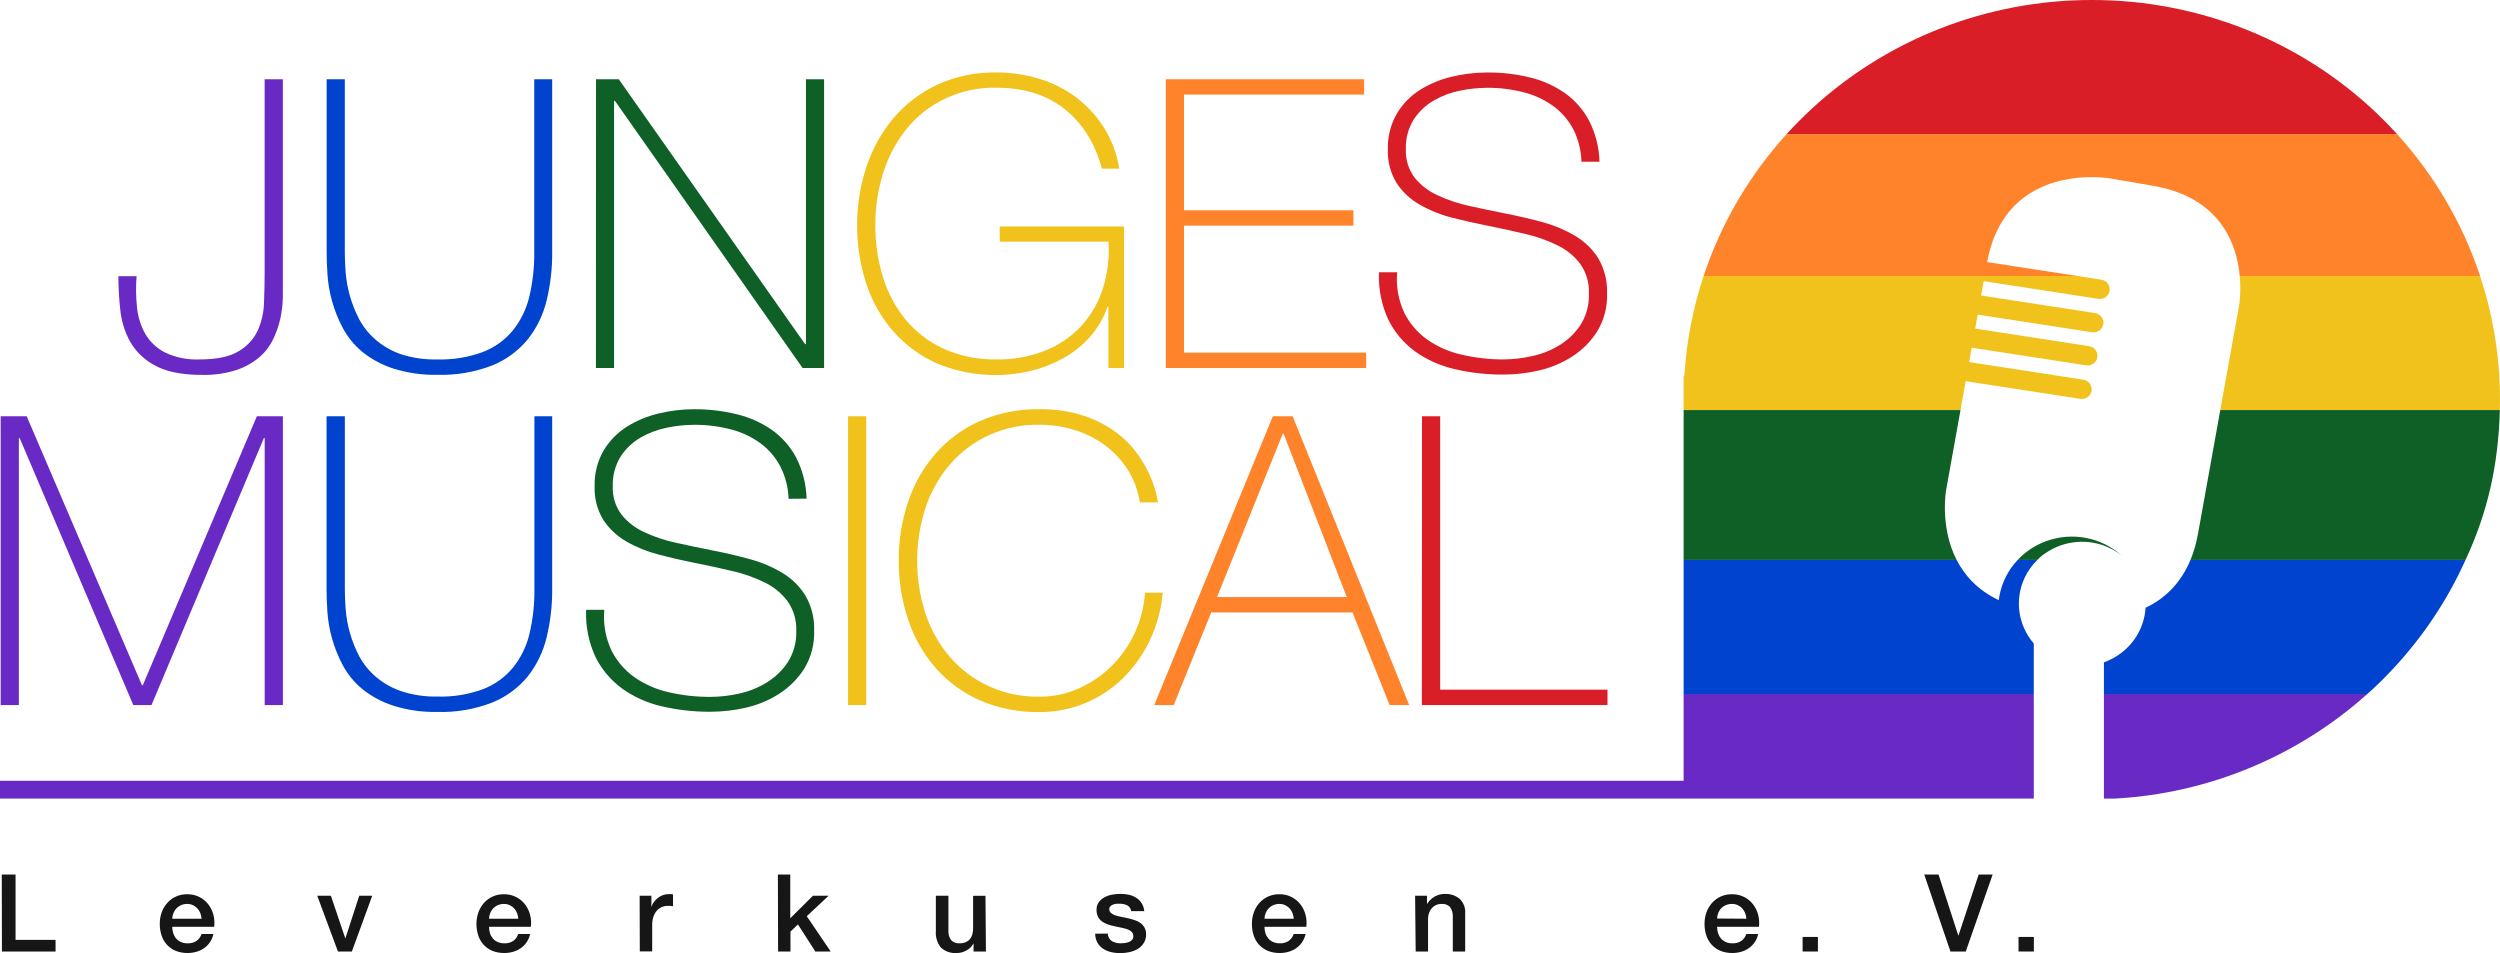 <svg width="320" height="122" viewBox="0 0 320 122" fill="none" xmlns="http://www.w3.org/2000/svg">
<path d="M25.573 46.007C27.723 46.007 29.37 45.665 30.521 44.973C31.595 44.356 32.451 43.435 32.977 42.331C33.489 41.189 33.767 39.96 33.795 38.713C33.848 37.382 33.874 36.08 33.874 34.805V10.142H36.203V35.611C36.203 36.335 36.203 37.162 36.203 38.046C36.186 38.96 36.08 39.87 35.886 40.765C35.68 41.681 35.37 42.572 34.962 43.422C34.542 44.305 33.938 45.092 33.188 45.733C32.325 46.456 31.328 47.01 30.252 47.366C28.827 47.816 27.334 48.026 25.837 47.986C23.299 47.986 21.307 47.588 19.86 46.792C18.518 46.096 17.407 45.037 16.66 43.742C15.965 42.473 15.535 41.082 15.393 39.648C15.237 38.221 15.158 36.788 15.155 35.353H17.484C17.377 36.68 17.394 38.014 17.537 39.338C17.647 40.528 18.006 41.682 18.593 42.729C19.183 43.741 20.055 44.567 21.106 45.112C22.495 45.773 24.031 46.081 25.573 46.007Z" fill="#6929C4"/>
<path d="M44.135 10.142V32.298C44.135 33.021 44.172 33.848 44.24 34.836C44.406 36.928 44.99 38.967 45.962 40.837C46.492 41.837 47.209 42.731 48.074 43.474C49.024 44.294 50.126 44.928 51.321 45.34C52.824 45.826 54.402 46.052 55.984 46.007C57.978 46.065 59.964 45.74 61.83 45.05C63.319 44.471 64.63 43.526 65.637 42.305C66.655 41.033 67.376 39.558 67.749 37.984C68.191 36.12 68.404 34.211 68.383 32.298V10.142H70.68V32.298C70.696 34.372 70.456 36.441 69.967 38.459C69.536 40.262 68.717 41.954 67.564 43.422C66.366 44.887 64.812 46.035 63.044 46.761C60.8 47.634 58.398 48.048 55.984 47.976C54.046 48.017 52.114 47.737 50.27 47.149C48.833 46.676 47.498 45.947 46.331 44.998C45.32 44.153 44.484 43.124 43.87 41.969C43.289 40.873 42.829 39.719 42.498 38.527C42.189 37.423 41.995 36.292 41.917 35.151C41.843 34.066 41.811 33.083 41.811 32.277V10.142H44.135Z" fill="#0043CE"/>
<path d="M76.293 10.142H79.203L103.055 44.053H103.16V10.142H105.484V47.108H102.733L78.722 12.923H78.601V47.108H76.277L76.293 10.142Z" fill="#0E6027"/>
<path d="M109.714 28.829C109.702 26.289 110.105 23.764 110.907 21.349C111.65 19.074 112.826 16.957 114.371 15.11C115.897 13.316 117.798 11.865 119.947 10.855C122.321 9.765 124.919 9.224 127.541 9.274C129.424 9.266 131.296 9.547 133.091 10.106C134.812 10.628 136.422 11.451 137.843 12.536C139.24 13.616 140.431 14.931 141.36 16.418C142.334 18.002 142.98 19.758 143.261 21.587H141.043C140.163 18.34 138.579 15.804 136.291 13.978C134.003 12.151 131.112 11.236 127.62 11.233C125.395 11.166 123.185 11.612 121.169 12.534C119.152 13.456 117.384 14.829 116.008 16.542C114.676 18.22 113.671 20.125 113.046 22.161C112.371 24.316 112.033 26.559 112.043 28.814C112.03 31.066 112.359 33.308 113.019 35.466C113.619 37.455 114.607 39.31 115.929 40.93C117.241 42.502 118.896 43.766 120.771 44.632C122.91 45.589 125.243 46.06 127.594 46.007C129.673 46.039 131.738 45.67 133.672 44.921C135.414 44.245 136.984 43.204 138.271 41.871C139.55 40.509 140.515 38.895 141.101 37.136C141.756 35.134 142.025 33.031 141.893 30.933H127.963V28.984H143.879V47.108H141.872V39.235H141.767C141.32 40.574 140.619 41.819 139.702 42.905C138.785 43.994 137.685 44.923 136.449 45.65C135.146 46.416 133.74 47 132.272 47.387C128.161 48.451 123.804 48.14 119.895 46.503C117.753 45.543 115.851 44.139 114.318 42.388C112.77 40.604 111.601 38.536 110.881 36.304C110.09 33.888 109.696 31.365 109.714 28.829Z" fill="#F1C21B"/>
<path d="M149.223 10.142H174.606V12.106H151.551V26.916H173.233V28.881H151.551V45.138H174.87V47.108H149.223V10.142Z" fill="#FF832B"/>
<path d="M202.424 20.703C202.391 19.268 202.04 17.857 201.394 16.568C200.792 15.414 199.933 14.407 198.881 13.621C197.75 12.791 196.466 12.184 195.1 11.833C193.54 11.423 191.93 11.223 190.316 11.238C189.169 11.246 188.026 11.368 186.904 11.6C185.712 11.835 184.568 12.263 183.52 12.867C182.481 13.47 181.602 14.304 180.953 15.301C180.248 16.447 179.899 17.769 179.95 19.106C179.892 20.4 180.283 21.675 181.059 22.724C181.836 23.688 182.832 24.46 183.968 24.978C185.284 25.593 186.668 26.058 188.092 26.363C189.645 26.708 191.215 27.037 192.803 27.351C194.39 27.664 195.975 28.035 197.555 28.462C198.991 28.857 200.365 29.443 201.637 30.204C202.843 30.919 203.857 31.906 204.594 33.084C205.378 34.449 205.762 36 205.703 37.565C205.764 39.272 205.324 40.96 204.436 42.429C203.619 43.714 202.527 44.809 201.236 45.64C199.927 46.477 198.477 47.083 196.953 47.428C195.472 47.771 193.955 47.944 192.433 47.945C190.331 47.959 188.236 47.725 186.191 47.247C184.358 46.831 182.63 46.056 181.112 44.968C179.657 43.902 178.486 42.508 177.7 40.905C176.822 39.005 176.415 36.929 176.512 34.846H178.841C178.679 36.616 178.988 38.397 179.739 40.016C180.416 41.38 181.424 42.562 182.675 43.458C184 44.385 185.501 45.044 187.089 45.397C188.84 45.806 190.633 46.011 192.433 46.007C193.652 45.998 194.867 45.859 196.055 45.593C197.31 45.331 198.508 44.859 199.599 44.197C200.678 43.538 201.597 42.656 202.292 41.613C203.056 40.403 203.434 38.997 203.38 37.576C203.443 36.222 203.051 34.886 202.265 33.771C201.495 32.76 200.491 31.943 199.335 31.388C198.02 30.75 196.634 30.263 195.205 29.935C193.674 29.573 192.09 29.229 190.453 28.901C188.816 28.574 187.263 28.223 185.795 27.847C184.346 27.475 182.956 26.908 181.666 26.162C180.493 25.481 179.497 24.543 178.756 23.422C177.967 22.115 177.582 20.612 177.648 19.095C177.603 17.514 177.995 15.949 178.783 14.567C179.513 13.336 180.528 12.29 181.745 11.512C182.998 10.73 184.376 10.158 185.822 9.822C187.292 9.465 188.801 9.283 190.316 9.279C192.173 9.26 194.025 9.472 195.828 9.91C197.443 10.297 198.968 10.981 200.322 11.926C201.621 12.857 202.68 14.071 203.417 15.472C204.238 17.102 204.689 18.886 204.737 20.703H202.424Z" fill="#DA1E28"/>
<path d="M0.086 53.285H3.418L18.172 87.712H18.277L32.878 53.285H36.21V90.25H33.881V56.076H33.776L19.391 90.25H17.063L2.52 56.076H2.414V90.25H0.086V53.285Z" fill="#6929C4"/>
<path d="M44.14 53.285V75.44C44.14 76.164 44.171 76.991 44.245 77.978C44.408 80.063 44.991 82.096 45.962 83.959C46.493 84.959 47.21 85.855 48.074 86.601C49.027 87.418 50.131 88.049 51.327 88.462C52.832 88.961 54.416 89.197 56.005 89.159C57.999 89.219 59.985 88.894 61.851 88.203C63.34 87.624 64.651 86.678 65.658 85.458C66.678 84.187 67.399 82.712 67.77 81.137C68.212 79.273 68.425 77.364 68.404 75.451V53.285H70.68V75.44C70.694 77.515 70.453 79.584 69.962 81.602C69.53 83.408 68.711 85.103 67.559 86.575C66.358 88.04 64.803 89.188 63.033 89.914C60.79 90.787 58.387 91.201 55.973 91.129C54.037 91.17 52.107 90.89 50.265 90.302C48.825 89.83 47.488 89.101 46.321 88.151C45.308 87.308 44.474 86.279 43.865 85.122C42.74 83.009 42.073 80.692 41.906 78.314C41.837 77.229 41.8 76.272 41.8 75.44V53.285H44.14Z" fill="#0043CE"/>
<path d="M100.937 63.846C100.897 62.408 100.537 60.997 99.881 59.711C99.281 58.554 98.421 57.545 97.367 56.759C96.237 55.929 94.953 55.321 93.587 54.97C92.027 54.561 90.417 54.361 88.802 54.376C87.656 54.384 86.513 54.505 85.391 54.738C84.199 54.972 83.055 55.4 82.006 56.004C80.968 56.607 80.088 57.441 79.44 58.439C78.736 59.585 78.387 60.907 78.437 62.243C78.379 63.538 78.769 64.813 79.546 65.862C80.322 66.825 81.319 67.597 82.455 68.116C83.772 68.726 85.155 69.186 86.579 69.486C88.132 69.83 89.702 70.159 91.29 70.473C92.911 70.783 94.458 71.155 96.042 71.584C97.493 71.982 98.882 72.575 100.166 73.347C101.367 74.071 102.373 75.065 103.102 76.247C103.886 77.611 104.27 79.16 104.211 80.724C104.272 82.43 103.832 84.118 102.944 85.588C102.127 86.872 101.035 87.968 99.744 88.798C98.436 89.638 96.986 90.243 95.461 90.587C93.978 90.929 92.46 91.103 90.936 91.103C88.836 91.117 86.742 90.883 84.699 90.406C82.866 89.989 81.138 89.214 79.62 88.126C78.165 87.061 76.994 85.667 76.208 84.063C75.34 82.179 74.935 80.121 75.025 78.056H77.349C77.191 79.827 77.502 81.607 78.252 83.225C78.928 84.591 79.936 85.773 81.188 86.668C82.513 87.596 84.014 88.255 85.602 88.607C87.352 89.011 89.144 89.21 90.941 89.201C92.16 89.193 93.375 89.054 94.563 88.788C95.831 88.52 97.041 88.037 98.138 87.361C99.216 86.7 100.135 85.818 100.831 84.776C101.595 83.566 101.974 82.161 101.919 80.739C101.978 79.378 101.577 78.035 100.779 76.919C100.008 75.907 99.001 75.09 97.843 74.536C96.531 73.897 95.146 73.411 93.719 73.089C92.187 72.723 90.603 72.379 88.966 72.055C87.329 71.731 85.759 71.369 84.256 70.969C82.808 70.596 81.42 70.029 80.132 69.284C78.959 68.603 77.963 67.665 77.222 66.544C76.433 65.237 76.048 63.734 76.113 62.218C76.068 60.636 76.46 59.071 77.249 57.689C77.979 56.459 78.994 55.413 80.211 54.634C81.468 53.843 82.854 53.266 84.309 52.928C85.78 52.568 87.291 52.384 88.808 52.38C90.67 52.367 92.526 52.586 94.331 53.032C95.948 53.418 97.475 54.103 98.83 55.048C100.129 55.979 101.188 57.193 101.924 58.594C102.744 60.224 103.194 62.009 103.245 63.825L100.937 63.846Z" fill="#0E6027"/>
<path d="M108.552 53.285H110.88V90.25H108.552V53.285Z" fill="#F1C21B"/>
<path d="M115.036 71.765C115.017 69.189 115.429 66.627 116.256 64.182C117.009 61.92 118.209 59.827 119.789 58.02C121.343 56.253 123.273 54.842 125.444 53.885C127.834 52.851 130.425 52.337 133.038 52.38C134.995 52.341 136.944 52.633 138.799 53.243C140.27 53.735 141.653 54.45 142.896 55.363C143.945 56.144 144.864 57.079 145.621 58.134C146.267 59.029 146.812 59.989 147.248 60.997C147.569 61.734 147.825 62.497 148.013 63.277C148.156 63.913 148.225 64.27 148.225 64.311H145.896C145.681 62.834 145.16 61.417 144.364 60.145C143.6 58.934 142.614 57.871 141.455 57.012C140.283 56.144 138.969 55.478 137.568 55.042C136.107 54.589 134.582 54.362 133.048 54.37C130.852 54.325 128.674 54.767 126.677 55.662C124.68 56.557 122.916 57.883 121.516 59.54C120.143 61.168 119.102 63.038 118.448 65.05C117.044 69.425 117.044 74.116 118.448 78.49C119.101 80.504 120.143 82.376 121.516 84.006C122.917 85.662 124.681 86.987 126.678 87.882C128.675 88.777 130.852 89.219 133.048 89.175C134.83 89.188 136.591 88.808 138.202 88.064C139.785 87.345 141.218 86.344 142.426 85.112C143.634 83.874 144.61 82.437 145.31 80.868C146.027 79.288 146.449 77.595 146.556 75.869H148.832C148.647 77.986 148.084 80.054 147.168 81.98C146.315 83.775 145.152 85.414 143.731 86.823C142.342 88.18 140.697 89.262 138.889 90.007C137.031 90.769 135.036 91.156 133.022 91.145C130.41 91.186 127.82 90.675 125.428 89.645C123.256 88.69 121.326 87.278 119.773 85.51C118.199 83.702 117.004 81.608 116.256 79.348C115.429 76.903 115.017 74.341 115.036 71.765Z" fill="#F1C21B"/>
<path d="M162.92 53.285H165.46L180.378 90.25H177.875L173.122 78.392H155.041L150.231 90.25H147.744L162.92 53.285ZM172.388 76.427L164.298 55.508H164.193L155.781 76.427H172.388Z" fill="#FF832B"/>
<path d="M182.015 53.285H184.343V88.281H205.761V90.25H181.999L182.015 53.285Z" fill="#DA1E28"/>
<path d="M0.227 111.936H1.991V120.299H7.113V121.793H0.248L0.227 111.936Z" fill="#161616"/>
<path d="M22.046 118.63C22.046 118.901 22.087 119.171 22.168 119.431C22.241 119.677 22.363 119.908 22.527 120.108C22.691 120.305 22.898 120.462 23.134 120.568C23.407 120.692 23.705 120.753 24.005 120.744C24.407 120.764 24.804 120.659 25.141 120.444C25.452 120.225 25.682 119.913 25.796 119.555H27.316C27.241 119.924 27.094 120.275 26.883 120.589C26.477 121.192 25.862 121.631 25.151 121.824C24.783 121.933 24.4 121.987 24.016 121.985C23.495 121.993 22.979 121.9 22.495 121.711C22.068 121.536 21.686 121.272 21.376 120.935C21.06 120.592 20.824 120.187 20.684 119.746C20.523 119.257 20.444 118.746 20.452 118.232C20.448 117.741 20.53 117.253 20.695 116.789C20.849 116.347 21.09 115.938 21.402 115.585C21.72 115.224 22.115 114.936 22.559 114.742C23.004 114.548 23.487 114.453 23.974 114.463C24.511 114.453 25.043 114.574 25.521 114.815C25.965 115.039 26.353 115.356 26.656 115.745C26.962 116.144 27.184 116.597 27.311 117.079C27.447 117.585 27.483 118.111 27.417 118.63H22.046ZM25.801 117.596C25.782 117.35 25.726 117.108 25.637 116.877C25.554 116.656 25.429 116.453 25.267 116.278C25.111 116.105 24.92 115.964 24.708 115.864C24.476 115.754 24.221 115.699 23.963 115.704C23.7 115.699 23.44 115.749 23.198 115.849C22.975 115.941 22.774 116.077 22.606 116.247C22.436 116.422 22.302 116.627 22.21 116.851C22.109 117.088 22.053 117.34 22.046 117.596H25.801Z" fill="#161616"/>
<path d="M40.607 114.655H42.355L44.203 120.134L45.983 114.655H47.646L45.038 121.793H43.258L40.607 114.655Z" fill="#161616"/>
<path d="M62.596 118.63C62.594 118.901 62.633 119.171 62.712 119.431C62.785 119.677 62.907 119.907 63.071 120.108C63.237 120.303 63.444 120.46 63.678 120.568C63.953 120.692 64.252 120.752 64.555 120.744C64.956 120.763 65.353 120.658 65.69 120.444C65.995 120.223 66.22 119.911 66.329 119.555H67.855C67.778 119.924 67.629 120.275 67.417 120.589C67.218 120.889 66.963 121.15 66.667 121.359C66.371 121.568 66.04 121.725 65.69 121.824C65.322 121.933 64.939 121.987 64.555 121.985C64.032 121.993 63.514 121.9 63.029 121.711C62.603 121.534 62.221 121.269 61.909 120.935C61.596 120.591 61.36 120.186 61.217 119.746C61.058 119.257 60.98 118.745 60.985 118.232C60.983 117.741 61.067 117.253 61.233 116.789C61.389 116.349 61.627 115.94 61.935 115.585C62.253 115.223 62.65 114.935 63.095 114.741C63.541 114.547 64.025 114.452 64.512 114.463C65.048 114.453 65.578 114.574 66.054 114.815C66.499 115.037 66.888 115.355 67.19 115.745C67.497 116.142 67.72 116.596 67.844 117.079C67.983 117.584 68.019 118.111 67.95 118.63H62.596ZM66.345 117.596C66.326 117.35 66.27 117.108 66.181 116.877C66.098 116.657 65.975 116.454 65.817 116.278C65.659 116.104 65.467 115.963 65.252 115.864C65.022 115.755 64.768 115.7 64.512 115.704C64.248 115.699 63.985 115.749 63.741 115.849C63.52 115.943 63.319 116.078 63.15 116.247C62.982 116.423 62.848 116.628 62.754 116.851C62.655 117.088 62.601 117.34 62.596 117.596H66.345Z" fill="#161616"/>
<path d="M81.874 114.655H83.379V116.035H83.411C83.463 115.831 83.556 115.639 83.686 115.471C83.825 115.278 83.99 115.104 84.177 114.954C84.372 114.802 84.589 114.679 84.821 114.587C85.049 114.497 85.293 114.451 85.539 114.453C85.667 114.446 85.796 114.446 85.924 114.453L86.146 114.484V115.999L85.798 115.952C85.683 115.944 85.569 115.944 85.454 115.952C85.189 115.95 84.925 116.004 84.683 116.112C84.44 116.218 84.226 116.379 84.06 116.583C83.869 116.809 83.724 117.068 83.633 117.348C83.528 117.683 83.476 118.031 83.48 118.382V121.778H81.895L81.874 114.655Z" fill="#161616"/>
<path d="M99.57 111.936H101.154V117.539L104.058 114.655H106.059L103.266 117.275L106.329 121.793H104.364L102.136 118.325L101.18 119.24V121.793H99.596L99.57 111.936Z" fill="#161616"/>
<path d="M126.199 121.793H124.615V120.796H124.583C124.383 121.162 124.076 121.463 123.701 121.659C123.342 121.868 122.932 121.981 122.513 121.985C122.136 122.02 121.755 121.975 121.396 121.855C121.038 121.735 120.709 121.541 120.433 121.287C119.959 120.688 119.729 119.938 119.789 119.183V114.655H121.399V119.033C121.352 119.503 121.481 119.973 121.763 120.356C121.897 120.489 122.058 120.593 122.235 120.66C122.413 120.726 122.603 120.755 122.793 120.744C123.083 120.754 123.372 120.701 123.638 120.589C123.843 120.496 124.024 120.358 124.166 120.186C124.309 120.003 124.411 119.794 124.467 119.571C124.53 119.317 124.56 119.056 124.557 118.795V114.66H126.141L126.199 121.793Z" fill="#161616"/>
<path d="M141.798 119.498C141.799 119.689 141.848 119.877 141.94 120.045C142.032 120.214 142.165 120.357 142.326 120.465C142.664 120.657 143.05 120.753 143.44 120.744C143.617 120.744 143.793 120.732 143.968 120.708C144.149 120.686 144.326 120.642 144.496 120.578C144.657 120.518 144.8 120.421 144.913 120.294C144.973 120.223 145.017 120.14 145.043 120.051C145.068 119.962 145.075 119.869 145.061 119.777C145.062 119.681 145.043 119.585 145.004 119.496C144.966 119.408 144.91 119.327 144.84 119.26C144.686 119.124 144.507 119.019 144.311 118.95C144.065 118.866 143.812 118.799 143.556 118.748C143.271 118.697 142.986 118.635 142.696 118.568C142.402 118.508 142.113 118.43 141.83 118.335C141.562 118.248 141.31 118.122 141.08 117.963C140.858 117.806 140.677 117.601 140.552 117.363C140.412 117.082 140.345 116.771 140.356 116.459C140.343 116.113 140.443 115.773 140.641 115.487C140.835 115.224 141.086 115.007 141.375 114.851C141.684 114.687 142.017 114.572 142.363 114.51C142.711 114.448 143.065 114.417 143.419 114.417C143.783 114.414 144.146 114.452 144.502 114.53C144.832 114.603 145.147 114.733 145.431 114.913C145.709 115.089 145.945 115.322 146.123 115.595C146.318 115.909 146.436 116.263 146.466 116.629H144.792C144.774 116.47 144.716 116.318 144.624 116.185C144.532 116.053 144.408 115.944 144.264 115.869C143.966 115.736 143.641 115.671 143.313 115.678C143.203 115.678 143.065 115.678 142.912 115.678C142.763 115.698 142.616 115.733 142.474 115.781C142.344 115.829 142.226 115.905 142.131 116.004C142.082 116.054 142.045 116.113 142.02 116.178C141.996 116.243 141.985 116.312 141.988 116.381C141.984 116.469 142.001 116.558 142.037 116.639C142.072 116.72 142.126 116.793 142.194 116.851C142.348 116.984 142.528 117.086 142.722 117.151C142.968 117.236 143.221 117.301 143.477 117.348L144.354 117.529C144.644 117.596 144.929 117.673 145.214 117.766C145.485 117.849 145.74 117.975 145.97 118.139C146.188 118.296 146.368 118.499 146.498 118.733C146.643 119.004 146.714 119.306 146.704 119.612C146.715 119.992 146.612 120.368 146.408 120.692C146.21 121.013 145.937 121.282 145.61 121.478C145.282 121.664 144.926 121.799 144.554 121.876C144.18 121.957 143.797 121.999 143.414 122C142.983 122.003 142.554 121.952 142.136 121.85C141.771 121.759 141.427 121.601 141.122 121.385C140.838 121.183 140.607 120.919 140.446 120.615C140.271 120.273 140.181 119.896 140.182 119.514L141.798 119.498Z" fill="#161616"/>
<path d="M161.853 118.63C161.852 118.901 161.891 119.171 161.97 119.431C162.043 119.677 162.165 119.907 162.329 120.108C162.495 120.303 162.702 120.46 162.936 120.568C163.21 120.692 163.51 120.752 163.812 120.744C164.214 120.763 164.611 120.658 164.948 120.444C165.253 120.223 165.477 119.911 165.587 119.555H167.113C167.036 119.924 166.887 120.275 166.674 120.589C166.475 120.889 166.221 121.15 165.925 121.359C165.629 121.568 165.298 121.725 164.948 121.824C164.58 121.933 164.197 121.987 163.812 121.985C163.29 121.993 162.771 121.9 162.286 121.711C161.861 121.534 161.479 121.269 161.167 120.935C160.852 120.592 160.616 120.187 160.475 119.746C160.316 119.257 160.238 118.745 160.243 118.232C160.241 117.741 160.325 117.253 160.491 116.789C160.644 116.347 160.882 115.938 161.193 115.585C161.511 115.223 161.907 114.935 162.353 114.741C162.799 114.547 163.283 114.452 163.77 114.463C164.306 114.453 164.836 114.574 165.312 114.815C165.757 115.037 166.145 115.355 166.447 115.745C166.755 116.142 166.977 116.596 167.102 117.079C167.241 117.584 167.276 118.111 167.208 118.63H161.853ZM165.603 117.596C165.583 117.35 165.528 117.108 165.439 116.877C165.356 116.657 165.232 116.454 165.074 116.278C164.916 116.105 164.724 115.964 164.509 115.864C164.279 115.755 164.026 115.7 163.77 115.704C163.506 115.699 163.243 115.749 162.999 115.849C162.778 115.943 162.577 116.078 162.408 116.247C162.24 116.423 162.106 116.628 162.012 116.851C161.912 117.088 161.859 117.34 161.853 117.596H165.603Z" fill="#161616"/>
<path d="M181.133 114.655H182.653V115.688H182.68C182.917 115.305 183.247 114.985 183.641 114.758C184.038 114.532 184.491 114.416 184.951 114.422C185.645 114.392 186.325 114.623 186.852 115.068C187.094 115.305 187.282 115.591 187.401 115.906C187.521 116.221 187.569 116.558 187.543 116.893V121.793H185.959V117.306C185.98 116.869 185.85 116.437 185.589 116.081C185.452 115.946 185.287 115.843 185.104 115.778C184.922 115.712 184.727 115.687 184.533 115.704C184.281 115.699 184.03 115.748 183.799 115.849C183.597 115.944 183.418 116.08 183.271 116.247C183.115 116.424 182.995 116.63 182.918 116.851C182.832 117.085 182.789 117.332 182.791 117.58V121.793H181.207L181.133 114.655Z" fill="#161616"/>
<path d="M219.786 118.63C219.786 118.901 219.827 119.171 219.907 119.431C219.981 119.678 220.103 119.908 220.266 120.108C220.43 120.305 220.638 120.462 220.874 120.568C221.146 120.693 221.444 120.753 221.745 120.744C222.146 120.764 222.544 120.659 222.88 120.444C223.187 120.224 223.413 119.912 223.524 119.555H225.045C224.971 119.925 224.822 120.276 224.607 120.589C224.408 120.887 224.156 121.148 223.862 121.359C223.565 121.569 223.233 121.726 222.88 121.824C222.512 121.933 222.129 121.987 221.745 121.985C221.224 121.993 220.707 121.9 220.224 121.711C219.797 121.536 219.415 121.272 219.105 120.935C218.789 120.592 218.553 120.187 218.413 119.746C218.251 119.257 218.173 118.746 218.181 118.232C218.177 117.741 218.259 117.253 218.423 116.79C218.578 116.347 218.819 115.939 219.131 115.585C219.447 115.223 219.842 114.934 220.287 114.74C220.732 114.546 221.216 114.451 221.703 114.463C222.24 114.453 222.772 114.574 223.25 114.815C223.694 115.039 224.082 115.356 224.385 115.745C224.69 116.144 224.913 116.597 225.04 117.079C225.176 117.585 225.212 118.111 225.146 118.63H219.786ZM223.535 117.596C223.52 117.35 223.467 117.108 223.377 116.877C223.294 116.656 223.168 116.453 223.007 116.278C222.849 116.104 222.657 115.963 222.442 115.864C222.212 115.753 221.959 115.698 221.703 115.704C221.452 115.696 221.202 115.737 220.967 115.826C220.733 115.915 220.52 116.049 220.34 116.221C220.172 116.397 220.04 116.602 219.95 116.826C219.848 117.062 219.793 117.314 219.786 117.57L223.535 117.596Z" fill="#161616"/>
<path d="M230.733 119.927H232.692V121.793H230.733V119.927Z" fill="#161616"/>
<path d="M246.3 111.936H248.132L250.656 119.736H250.688L253.27 111.936H255.06L251.617 121.793H249.658L246.3 111.936Z" fill="#161616"/>
<path d="M258.371 119.927H260.335V121.793H258.371V119.927Z" fill="#161616"/>
<path d="M267.712 6.70467e-05C281.308 -0.021 294.375 5.15 304.136 14.415C305.069 15.3 305.964 16.216 306.822 17.16L228.691 17.16C229.706 16.042 230.774 14.964 231.894 13.93C241.582 4.985 254.395 0.002 267.712 6.70467e-05Z" fill="#DA1E28"/>
<path d="M218.06 35.33C220.275 28.649 223.884 22.456 228.691 17.16L306.822 17.16C311.639 22.467 315.247 28.67 317.459 35.352C317.456 35.345 317.454 35.338 317.451 35.33L286.687 35.33C286.312 31.273 284.249 25.258 275.564 23.779L270.089 22.833C270.089 22.833 256.744 20.497 254.357 33.547L265.915 35.33L218.06 35.33Z" fill="#FF832B"/>
<path d="M286.595 39.168C286.595 39.168 286.891 37.539 286.687 35.33L317.451 35.33C318.969 39.909 319.831 44.713 319.978 49.609C320.006 50.572 320.007 51.533 319.981 52.491L284.196 52.491L286.595 39.168Z" fill="#F1C21B"/>
<path d="M215.599 48.121C215.861 43.737 216.696 39.441 218.06 35.33L265.915 35.33L268.974 35.802C269.139 35.827 269.297 35.883 269.439 35.968C269.582 36.052 269.705 36.164 269.804 36.295C269.902 36.427 269.972 36.576 270.011 36.735C270.05 36.893 270.057 37.058 270.03 37.219C270.005 37.38 269.948 37.535 269.862 37.674C269.775 37.813 269.661 37.934 269.527 38.031C269.392 38.127 269.24 38.196 269.078 38.234C268.916 38.272 268.748 38.278 268.584 38.253L253.917 35.99L253.586 37.827L268.172 40.077C268.504 40.13 268.802 40.308 269 40.575C269.198 40.841 269.28 41.173 269.228 41.499L269.223 41.494C269.198 41.655 269.14 41.81 269.054 41.949C268.967 42.088 268.854 42.209 268.719 42.306C268.585 42.402 268.432 42.471 268.27 42.509C268.108 42.547 267.94 42.553 267.776 42.528L253.146 40.271L252.824 42.06L267.411 44.311C267.576 44.336 267.734 44.393 267.877 44.478C268.019 44.563 268.143 44.675 268.241 44.807C268.339 44.939 268.409 45.089 268.448 45.248C268.487 45.407 268.494 45.571 268.467 45.733L268.462 45.727C268.438 45.889 268.381 46.044 268.294 46.184C268.208 46.323 268.094 46.445 267.96 46.541C267.825 46.637 267.672 46.706 267.51 46.744C267.348 46.782 267.18 46.788 267.015 46.761L252.383 44.504L252.052 46.346L266.667 48.602C266.999 48.654 267.297 48.833 267.495 49.099C267.692 49.365 267.775 49.698 267.723 50.023V50.018C267.697 50.179 267.639 50.334 267.552 50.474C267.465 50.613 267.351 50.734 267.216 50.83C267.081 50.926 266.928 50.995 266.766 51.033C266.604 51.071 266.435 51.078 266.271 51.052L251.611 48.79L250.945 52.491H215.504V48.121H215.599Z" fill="#F1C21B"/>
<path d="M281.352 68.286L284.196 52.491L319.981 52.491C319.79 59.397 318.483 65.466 315.586 71.67H280.381C280.793 70.676 281.124 69.554 281.352 68.286Z" fill="#0E6027"/>
<path d="M215.504 71.67V52.491H250.945L249.104 62.714C249.104 62.714 248.259 67.406 250.446 71.67H215.504Z" fill="#0E6027"/>
<path d="M260.778 71.67C261.237 71.194 261.608 70.925 262.179 70.571C263.485 69.763 265 69.338 266.545 69.346C268.355 69.352 270.11 69.957 271.525 71.062C270.241 69.928 268.664 69.161 266.966 68.846C265.267 68.53 263.513 68.677 261.894 69.272C260.504 69.782 259.26 70.605 258.261 71.67H260.778Z" fill="#0E6027"/>
<path d="M274.646 77.793C276.907 76.709 279.06 74.849 280.381 71.67H315.586C313.303 76.753 310.17 81.483 306.265 85.65C305.116 86.876 304.268 87.726 303.014 88.83H269.302V84.776C270.831 84.234 272.159 83.254 273.112 81.963C274.065 80.673 274.6 79.131 274.646 77.539V77.793Z" fill="#0043CE"/>
<path d="M215.504 88.83V71.67H250.446C251.462 73.65 253.131 75.537 255.842 76.821C256.047 75.14 256.72 73.547 257.787 72.216C257.938 72.028 258.096 71.845 258.261 71.67H260.778C260.119 72.316 259.576 73.072 259.177 73.907C258.523 75.277 258.283 76.802 258.486 78.302C258.69 79.801 259.328 81.212 260.325 82.367V88.83H215.504Z" fill="#0043CE"/>
<path d="M215.504 88.83V99.938H0V102.217L260.325 102.217V88.83L215.504 88.83Z" fill="#6929C4"/>
<path d="M269.302 88.83V102.217H270.764C282.802 101.546 294.182 96.748 303.014 88.83L269.302 88.83Z" fill="#6929C4"/>
</svg>
